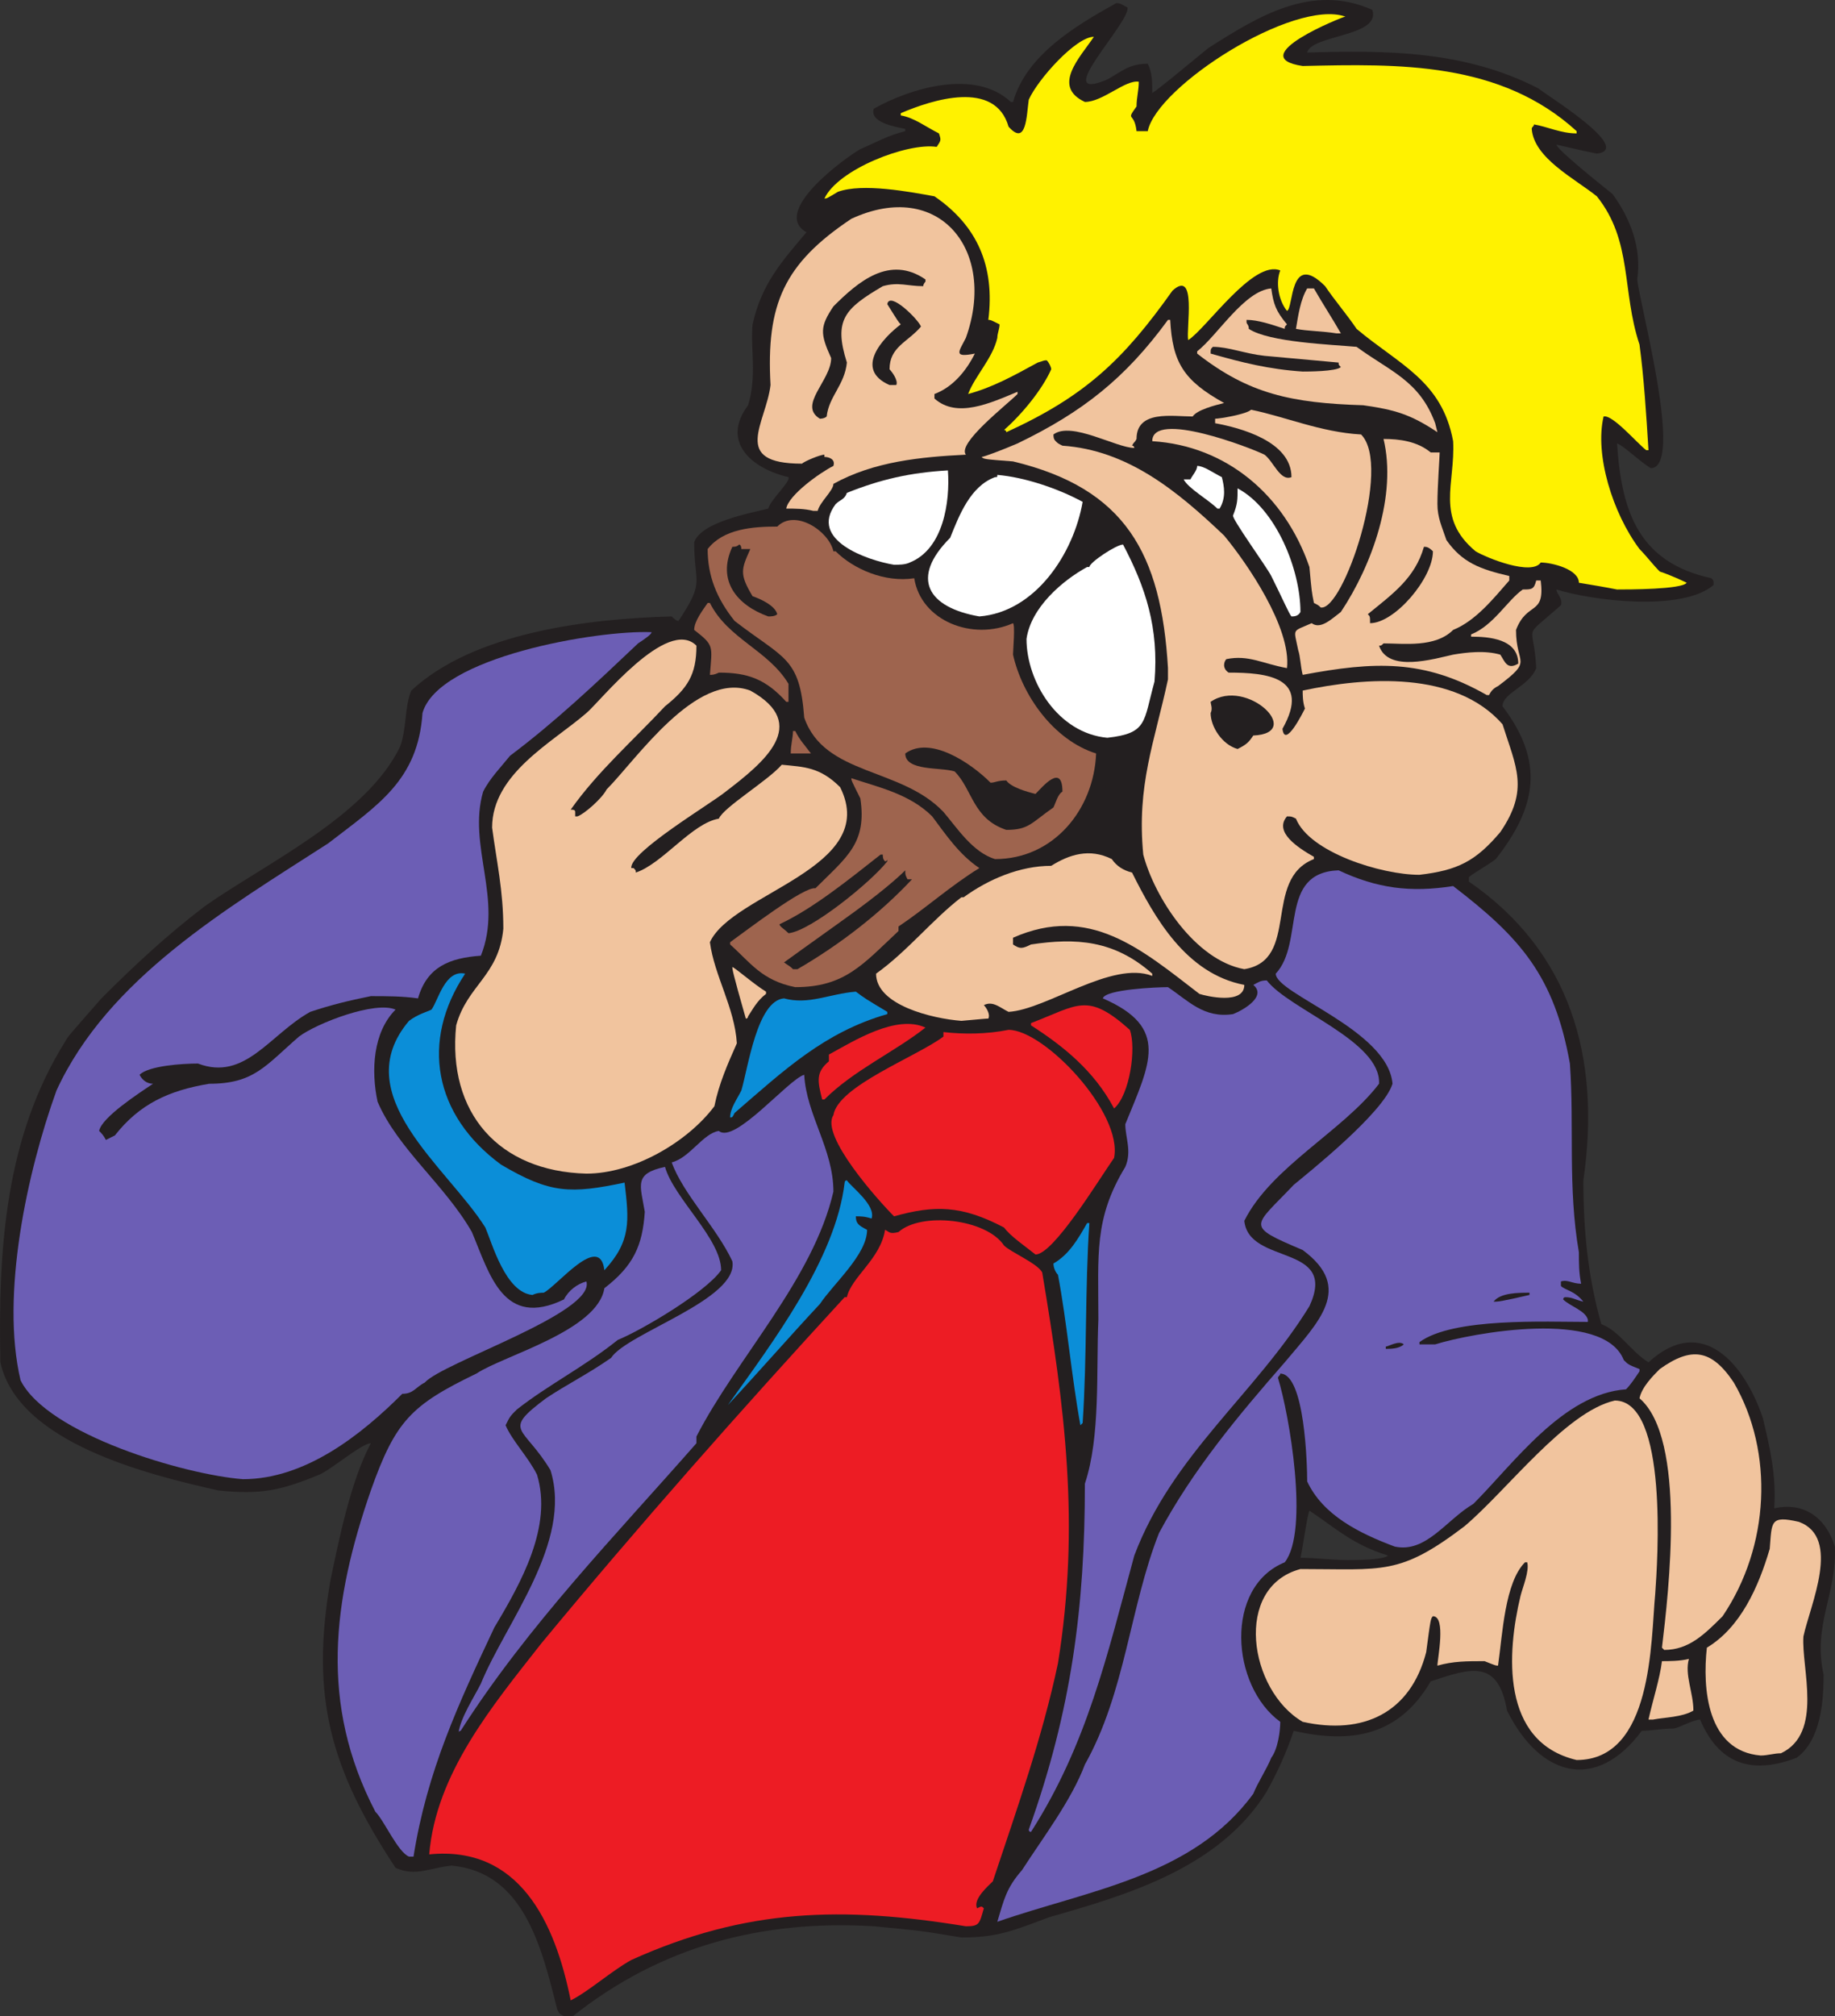 <svg xmlns="http://www.w3.org/2000/svg" width="612.919" height="673.033"><rect width="100%" height="100%" fill="#333333" stroke="none"/><path fill="#231f20" fill-rule="evenodd" d="M188.37 673.033c-1.5-.75-1.5-.75-2.25-2.25-5.25-21-11.25-45.75-35.25-48-7.5.75-12 3.75-18.75.75-21.75-33-28.5-57-21.75-96 3-14.25 6.75-33 13.5-45.75-3 0-13.5 9-17.25 10.5-12.75 5.25-19.5 6.75-33.75 5.25-23.25-5.25-66.75-15.75-72.75-42.75-.75-37.5 1.5-75 21.75-107.25.75-1.5 1.5-2.25 12-14.25 11.25-11.25 21.75-21 34.5-30.75 20.25-14.25 54-30 65.25-53.25 2.25-6 1.5-13.5 3.75-18.75 21-19.5 59.25-24 87-24.75.75.75 1.5 1.5 2.25 1.5 9-13.5 5.25-12 5.25-26.25 2.25-6.75 18.75-9.75 24.75-11.25.75-3 7.5-9 6.75-10.5-12.75-3-22.5-12-13.5-24 3-9.75.75-18.75 1.5-27 3-13.5 9.75-21 18-30.75-12-6.75 12.75-24.75 18-27.75 5.25-2.25 9-4.5 15-6v-.75c-3.75-.75-12-2.25-10.5-6.75 12-6.75 33.75-13.5 45.75-2.25h.75c4.5-15.75 21-25.5 34.5-33 1.5 0 2.25.75 3.75 1.5.75 5.25-26.25 32.25-6.75 24 5.25-3 7.5-5.25 13.5-5.25 1.5 3 1.5 6 1.5 9.75 1.5-.75 10.5-8.25 18.75-15 16.5-10.5 34.5-21.75 54.75-12.75 3 9-20.25 8.25-21.75 14.25 26.25-.75 52.5-.75 77.25 12 1.5 1.5 32.25 20.25 19.5 21.75-3.75-.75-3.75-.75-13.5-3 0 1.5 15 13.5 18.75 16.5 6 8.25 9.75 18 8.25 28.5.75 8.25 15.75 63 4.5 63-3.75-2.25-9-7.5-11.25-8.25 1.5 23.25 7.5 39.75 31.5 45 .75.75.75.75.75 2.25-10.5 9-40.5 5.25-52.5 1.5 0 1.5 2.25 3 1.5 5.25-13.5 12-9 5.25-8.25 21-2.25 6-11.25 8.25-11.25 12.75 14.25 18.75 11.25 33.75-2.25 51-3 2.25-6 3.75-9 6v1.5c33.75 23.25 44.25 58.5 38.25 99.75 0 16.5 1.5 32.25 6 48 6 2.25 9.75 9 15.75 12.75 18-16.5 32.25.75 38.25 18.75 2.25 9.75 4.5 18.75 3.75 30 9.75-2.25 17.25 3 20.25 12.75.75 15.75-7.5 26.25-3.75 42.75 0 8.25-.75 21.75-9 27.75-15.75 6-26.25 1.5-32.25-12.75-2.25 0-7.5 3-9 3-3.75 0-7.5.75-10.5.75-15 20.25-33.75 15.75-45-6.75-3-17.25-12-14.25-25.5-9.75-10.5 18-26.25 21-45.75 16.5-2.25 6.75-5.25 13.5-9 20.25-15.75 25.5-46.5 34.5-72.75 42-12 4.5-17.25 6.75-29.25 6.75-13.5-2.25-13.5-2.25-29.25-3.75-37.5-2.25-71.25 6.75-100.5 30h-3m261.75-152.25c2.25 0 12 0 13.5-1.5-12-3.75-17.25-9-26.25-15-.75 1.5-2.25 12.75-3 15.75 5.25 0 10.5.75 15.75.75"/><path fill="#ed1c24" fill-rule="evenodd" d="M190.62 667.783c-5.25-26.25-17.25-51.75-47.25-48.75 2.25-27 21-49.5 37.5-70.5 32.25-39 66.75-78 101.25-115.5h.75c1.5-6.75 11.25-12.75 12.75-22.5 1.5.75 1.5 1.5 4.5.75 7.5-6.75 29.25-4.5 35.25 4.5 2.25 2.25 11.25 6 12.75 9 7.5 45 12.75 84 5.25 130.5-5.25 24.75-13.5 48-21.75 72.75-1.5 1.5-6.75 6-5.25 9 1.5-.75 1.5-.75 2.25 0-1.5 5.25-1.5 6-6 6-41.25-6.75-73.5-6-111.75 11.25-6.75 3.75-14.25 10.5-20.25 13.5"/><path fill="#6c5eb5" fill-rule="evenodd" d="M333.12 641.533c2.25-7.5 3-11.25 8.25-17.25 6.75-10.5 16.5-23.25 21-35.25 13.5-24 15-52.5 24.75-77.25 11.25-21 26.25-39 42-57 11.25-13.5 23.25-24.75 6-37.5-19.5-8.25-16.5-7.5-3-21.75 4.5-3.75 30-24 33-33.75-1.5-18-39-30-39-36.75 9.75-10.5.75-33.75 21-34.5 12.75 6 24 7.5 38.25 5.25 22.5 17.25 33.75 30 39 59.25 1.5 21-.75 41.25 3 63 0 3.75 0 6.75.75 10.5-3 0-4.5-1.5-6.75-.75v1.5c1.5 1.5 4.5 1.5 7.5 5.25-3-.75-3.75-1.5-6-1.5-.75 0-.75.75-.75.75 2.25 2.25 7.5 3.75 8.25 6.75v.75c-14.25 0-45-1.5-56.25 6.75v.75h5.25c12-3.75 56.25-12 63 5.25 1.5 1.5 1.5 1.5 5.25 3v.75c-1.5 2.25-3 4.5-4.5 6-21 1.5-37.5 24.75-51 38.25-9 5.25-15.75 16.5-26.25 14.25-12-4.5-24-10.5-29.25-21.75 0-5.25-.75-36-9-36 0 .75-.75.75-.75 1.5 3.75 12 10.5 51 2.25 61.5-20.25 8.25-18 41.25-1.5 53.25 0 3-.75 9-3 12-1.5 3.75-4.5 8.25-6 12-20.25 27.75-55.5 32.25-85.5 42.75m-196.5-21.75c-3.75-1.5-8.25-12-11.25-15-18.75-36-14.25-70.5-1.5-107.25 8.25-23.25 13.5-28.5 35.25-39 9-6 40.5-14.25 42.75-28.5 9.75-7.5 12.75-14.25 13.5-25.5-1.5-9-3.75-12.75 6.75-15 3 10.5 18.75 24 18.75 34.5-5.25 7.5-27 20.25-34.5 23.25-11.25 9-23.25 15-33.75 23.25-2.25 2.25-2.25 2.25-3.75 5.25 2.25 5.25 7.5 10.5 10.5 16.5 5.25 17.25-5.25 36-14.25 51-12 25.5-22.5 48-27 76.5h-1.5"/><path fill="#6c5eb5" fill-rule="evenodd" d="M344.37 611.533c-.75 0-.75-.75-.75-.75 14.25-39.75 18.75-74.25 18.75-115.5 5.25-15.75 3.75-37.5 4.5-54.75 0-21.75-1.5-33.75 9-51 2.25-5.25 0-9.75 0-14.25 8.25-20.25 15-32.25-7.5-42 .75-3 18-3.75 21.75-3.75 6.75 4.5 12 10.5 21.75 9 3.75-1.5 11.25-6 6.75-9.75 1.5-.75 2.25-1.5 4.5-1.5 7.5 9.75 38.25 20.25 37.5 34.5-12 15.75-36 27.75-45 45.75 1.5 15 31.5 7.5 21.75 28.5-18 29.25-45.75 49.5-58.5 83.25-9 33-15.75 63-34.5 92.25"/><path fill="#f1c49e" fill-rule="evenodd" d="M526.62 587.533c-25.5-6-23.25-36-18.75-54.75.75-3 3-8.25 2.25-11.25h-.75c-6.75 6.75-7.5 24-9 34.5-.75 0-.75 0-4.5-1.5-6 0-10.5 0-15.75 1.5 0-2.25 3-16.5-1.5-16.5-.75.75-.75.75-2.25 12-5.25 20.25-21 27.75-41.25 23.25-18-10.5-23.25-45-.75-51 27.75 0 33 2.25 54.75-14.25 14.25-12 33.75-38.25 50.25-42 18 0 14.25 54 13.5 64.5-1.5 15.75-.75 55.5-26.25 55.5m61.5-1.5c-18-1.5-19.5-22.5-18-36 11.25-6.75 17.25-20.25 21-33 .75-9 0-11.25 9.75-9 14.25 5.25 3.75 27.75 1.5 38.25-.75 10.5 6.75 32.25-7.5 39-2.25 0-4.5.75-6.75.75"/><path fill="#6c5eb5" fill-rule="evenodd" d="M153.12 578.533c.75-5.25 5.25-12 7.5-16.5 8.25-20.25 30.75-47.25 23.25-71.25-9-15-16.5-12.75-1.5-24 6.75-4.5 14.25-8.25 21.75-13.5 5.25-8.25 42.75-19.5 40.5-32.25-5.25-11.25-16.5-22.5-20.25-33 6-1.5 10.5-9.75 15.75-10.5 5.25 4.5 23.25-17.25 28.5-18.75.75 13.5 9.75 24.75 9.75 39-6.75 29.25-32.25 55.5-45.75 81.75v2.25c-27 30.75-56.25 60.75-78.75 96 0 0-.75 0-.75.75"/><path fill="#f1c49e" fill-rule="evenodd" d="M552.12 574.033h-1.5c1.5-6.75 3.75-13.5 4.5-19.5 2.25 0 6 0 9-.75-1.5 5.25 1.5 11.25 1.5 17.25-3.75 2.25-9.75 2.25-13.5 3m3.75-23.25-.75-.75c2.25-18.75 8.25-69.75-7.5-83.25.75-3.75 4.5-7.5 6.75-9.75 10.5-7.5 17.25-6.75 24.75 4.5 13.5 23.25 12 54.75-3.75 78-6 6-11.25 11.25-19.5 11.25"/><path fill="#6c5eb5" fill-rule="evenodd" d="M81.12 493.783c-19.5-1.5-65.25-15-74.25-33-6.75-28.5 2.25-69.75 12-96.75 17.25-37.5 57-60.75 90.75-82.5 16.5-12.75 30-21 31.5-43.5 5.25-18.75 58.5-27.75 76.5-27 0 .75-2.25 2.25-4.5 3.75-14.25 13.5-27.75 26.25-42.75 37.5-3 3.75-6.75 7.5-9 12-5.25 18 6.75 36-.75 54.75-10.5.75-18 3.75-21 14.25-5.25-.75-10.5-.75-15.75-.75-7.5 1.5-13.5 3-20.25 5.25-13.5 7.5-21.75 23.25-37.5 17.25-5.25 0-16.5.75-19.5 3.75.75 1.5 2.25 3 4.5 3-4.5 3-17.25 11.25-18 15.75.75.75 1.5 1.5 2.25 3l3-1.5c8.25-10.5 18-15 31.5-17.25 15 0 18.75-6 30-15.75 6-4.5 25.5-12 32.25-9-7.5 7.5-8.25 20.25-6 30.75 6.75 15.75 22.5 27.75 31.5 43.5 6 14.25 10.5 32.25 30.75 22.5 1.5-3 4.5-5.25 7.5-6 3 10.5-48 27-54 33.75-3 1.5-3.75 3.75-7.5 3.75-13.5 13.5-32.25 28.5-53.25 28.5"/><path fill="#0b8ed8" fill-rule="evenodd" d="M360.87 475.783c-3-16.5-4.5-34.5-7.5-50.25-.75-.75-1.5-2.25-1.5-3.75 5.25-3 8.25-8.25 11.25-13.5h.75c-1.5 21.75-.75 44.25-2.25 66.75l-.75.75m-117.75-6.75c15-21 36-48.75 39-74.25 0 0 0-.75.75-.75 1.5 2.25 9.75 8.25 8.25 12.75-2.25-.75-3.75-.75-5.25-.75 0 2.25.75 3 3.75 4.5 0 8.25-11.25 18-15.75 24.75-10.5 11.25-20.25 22.5-30.75 33.75"/><path fill="#231f20" fill-rule="evenodd" d="M462.87 450.283v-.75c.75 0 4.5-2.25 6-.75-1.5 1.5-4.5 1.5-6 1.5m36-15.75c2.25-3 8.25-3 12-3v.75c-9.75 2.25-10.5 2.25-12 2.25"/><path fill="#0b8ed8" fill-rule="evenodd" d="M177.87 432.283c-9-.75-13.5-17.25-15.75-22.5-12.75-20.25-46.5-44.25-25.5-69 3-2.25 6-3 7.5-3.75 2.25-3 4.5-13.5 11.25-12-15 22.5-10.5 47.25 12 63.75 16.5 9.75 23.25 9.75 41.25 6 1.5 12.75 2.25 19.5-6.75 29.25-1.5-12.75-15.75 5.25-20.25 7.5-.75 0-2.25 0-3.75.75"/><path fill="#ed1c24" fill-rule="evenodd" d="M345.87 418.783c-3.75-3-8.25-6-10.5-9-14.25-7.5-23.25-7.5-36.75-3.75-5.25-5.25-24.75-27-20.25-33.75 1.5-9.75 27.75-19.5 36.75-26.25v-1.5c6.75.75 14.25.75 21.75-.75 12 0 38.25 27.75 35.25 42.75-5.25 7.5-20.25 32.25-26.25 32.25"/><path fill="#f1c49e" fill-rule="evenodd" d="M195.87 391.783c-29.25-.75-46.5-20.25-43.5-49.5 3.75-13.5 14.25-16.5 15.75-32.25 0-12.75-2.25-22.5-3.75-33.75 0-18 20.25-28.5 31.5-38.25 4.5-3.75 27-32.25 36.75-22.5 0 9.75-3 14.25-10.5 20.25-10.5 11.25-22.5 21.75-31.5 34.5.75 0 1.5 0 1.5.75v1.5h.75c2.25-.75 8.25-6 9.75-9 9.75-9.75 30-39.75 48-33 20.25 11.25 4.5 24-8.25 33.75-4.5 3.75-32.25 20.25-31.5 25.5h.75c.75.75.75.75.75 1.5 9-3 18.75-16.5 27.75-18 1.5-3.75 16.5-12.75 21-18 7.5.75 12.75.75 19.5 7.5 13.5 27-36 35.25-43.5 51.75 1.5 11.25 8.25 21.75 9 33.75-3 6.75-6 13.5-7.5 21-9 12-27 22.5-42.75 22.5"/><path fill="#0b8ed8" fill-rule="evenodd" d="M243.87 373.033c0-3 2.25-6 3.75-9 2.25-7.5 5.25-30 14.25-30.75 8.25 2.25 15-1.5 24-2.25 3 2.25 3 2.25 10.5 6.75v.75c-21 6-34.5 18.75-51 33-.75 1.5-.75 1.5-1.5 1.5"/><path fill="#ed1c24" fill-rule="evenodd" d="M372.12 370.033c-6.75-12.75-17.25-21-27.75-27.75v-.75c15.75-6 18.75-10.5 33 2.25 2.25 6 0 21.75-5.25 26.25m-97.5-3c-1.5-6-2.25-9 2.25-12.75v-2.25c8.25-4.5 22.5-13.5 32.25-9-10.5 8.25-24 14.25-33.75 24h-.75"/><path fill="#f1c49e" fill-rule="evenodd" d="M321.12 340.783c-9.75-.75-28.5-5.25-28.5-15.75 10.5-7.5 18.75-18 28.5-25.5h1.5-.75c8.25-6 18.75-10.5 29.25-10.5 6-3.75 12.75-6 20.25-2.25 1.5 2.25 3.75 3.75 6.75 4.5 7.5 15 18 33.75 37.5 37.5 0 6.75-12.75 3.75-15 3-19.5-15-36.75-30-62.25-18.75v2.25c2.25 1.5 3 1.5 6 0 15-2.25 27.75-1.5 40.5 9.75v.75c-13.5-5.25-35.25 11.25-48 12-3-1.5-5.25-3.75-8.25-2.25.75.75 2.25 3 1.5 4.5-.75 0-.75 0-9 .75m-72-.75c-4.5-15.75-4.5-16.5-4.5-17.25 1.5.75 7.5 6 11.25 8.25v.75c-3 2.25-4.5 5.25-6 7.5 0 0 0 .75-.75.75"/><path fill="#9e644e" fill-rule="evenodd" d="M265.62 329.533c-11.25-2.25-15-8.25-21.75-14.25v-.75c5.25-3.75 24.75-18.75 28.5-18 10.5-10.5 17.25-15 15-30-3-6-3-6-3-6.75 9 3 19.5 5.25 27 12.75 4.5 6 9 12.75 15.75 17.25-9.75 6-18 13.5-27 19.5v1.5c-12 11.25-18 18.75-34.5 18.75"/><path fill="#f1c49e" fill-rule="evenodd" d="M415.62 323.533c-16.5-3-30-24-33.75-38.25-2.25-23.25 3.75-37.5 8.25-58.5v-3.75c-2.25-38.25-14.25-60-51.75-69-9.75-.75-9.75-.75-10.5-1.5.75 0 6.75-2.25 12-4.5 21.75-10.5 36-21.75 50.25-41.25h.75c.75 14.25 4.5 20.25 18 27.75-3 .75-9 2.25-10.5 4.5-6.75 0-18.75-2.25-18.75 7.5-.75 1.5-.75.75-1.5 2.25.75 0 .75.75.75.75-6 0-21-9-27-4.5 0 .75 0 1.5.75 2.25s.75.75 2.25 1.5c21.75 1.5 38.25 15 54 30 7.5 9 22.5 30.75 21 44.25-8.25-1.5-12.75-4.5-20.25-3-.75.75-1.5 3 .75 4.5 12.75 0 27.75 1.5 18 18.75.75 6.75 6.75-5.25 7.5-6.75-.75-2.25-.75-4.5-.75-6 21-4.5 51-6.75 66.75 11.25 4.5 14.25 9 21.75-.75 36-8.25 9.75-14.25 12.75-27 14.25-12.75 0-36.75-7.5-41.25-18.75-1.5-.75-1.5-.75-3-.75-4.5 5.25 3.75 10.5 9 13.5v.75c-17.25 6.75-4.5 33.75-23.25 36.75"/><path fill="#231f20" fill-rule="evenodd" d="M264.87 323.533c-.75-.75-.75-.75-3-2.25 8.25-6 15.75-11.25 24-17.25 11.25-8.25 15.75-12.75 16.5-13.5 0 1.5 0 1.5.75 3h1.5c-10.5 11.25-24 21.75-38.25 30h-1.5m-1.5-12c-1.5-1.5-3-2.25-3-3 11.25-5.25 23.25-15 33.75-23.25h.75c0 .75 0 1.5.75 2.25 0 0 .75 0 .75-.75v.75c-5.25 6.75-25.5 23.25-33 24"/><path fill="#9e644e" fill-rule="evenodd" d="M332.37 286.783c-7.5-2.25-12.75-10.5-17.25-15.75-14.25-15-39.75-12-46.5-31.5-1.5-20.25-6.75-19.5-23.25-32.25-6-7.5-9-15-9-24 5.25-6.75 15-7.5 23.25-7.5 6-6 17.25 1.5 18.75 8.25h.75c6 6 16.5 10.5 26.25 9 2.25 14.25 19.5 21 33 15 .75.75 0 9 0 10.5 3 13.5 13.5 28.5 27.75 33-.75 18.75-14.25 35.25-33.75 35.25"/><path fill="#231f20" fill-rule="evenodd" d="M375.87 284.533c-5.25-3-10.5-5.25-15.75-4.5 0-2.25 5.25-7.5 6.75-9.75 2.25-6.75 2.25-6.75 3.75-12 0-9 0-6 9-8.25-3 11.25-3.75 22.5-3 34.5 0 .75 0 .75-.75 0m-39.75-7.5c-11.25-3.75-11.25-13.5-17.25-19.5-4.5-1.5-16.5 0-16.5-6 8.25-6 21.75 3 28.5 9.75 1.5 0 2.25-.75 5.25-.75 1.5 2.25 6.75 3.75 9.75 4.5 2.25-2.25 9-10.5 9-.75-1.5.75-2.25 3.75-3 5.25-7.5 5.25-8.25 7.5-15.75 7.5"/><path fill="#9e644e" fill-rule="evenodd" d="M269.37 251.533h-5.25c0-3 .75-5.25.75-7.5h.75c1.5 3 3 4.5 5.25 7.5h-1.5"/><path fill="#231f20" fill-rule="evenodd" d="M413.37 250.033c-5.25-1.5-9-7.5-9-12 .75-1.5 0-3 0-3.75 12-8.25 31.5 10.5 14.25 11.25-1.5 2.25-2.25 3-5.25 4.5"/><path fill="#fff" fill-rule="evenodd" d="M369.87 246.283c-16.5-1.5-27-18.75-27-33 1.5-10.5 12-19.5 20.25-24h.75c0-1.5 9-7.5 11.25-7.5 7.5 14.25 12 27.75 10.5 45.75-3.75 13.5-2.25 17.25-15.75 18.75"/><path fill="#231f20" fill-rule="evenodd" d="M411.87 244.783c-1.5-2.25-2.25-3-2.25-5.25 1.5-.75 3-1.5 3.75-2.25 1.5 0 4.5 0 6.75 2.25-.75.75-.75.75-3.75.75-1.5 1.5-3 4.5-4.5 4.5"/><path fill="#9e644e" fill-rule="evenodd" d="M262.62 234.283c-6.75-7.5-12.75-9.75-22.5-9.75-1.5.75-2.25.75-3 .75.75-9.75 1.5-9.75-5.25-15 0-3 3-6.75 4.5-9h.75c6 12 19.5 15.75 26.25 27v6h-.75"/><path fill="#f1c49e" fill-rule="evenodd" d="M496.62 232.033c-21-12-37.5-11.25-61.5-6.75-.75-3-.75-6-1.5-8.25-1.5-7.5-2.25-6 4.5-9 3 2.25 6.75-1.5 9.75-3.75 10.5-15.75 18.75-39 14.25-57.75 5.25 0 11.25.75 15.75 4.5h3c0 1.5-.75 11.25-.75 17.25 0 4.5 1.5 7.5 3 12 5.25 7.5 11.25 9.75 21 12v1.5c-5.25 6-11.25 13.5-18.75 16.5-6 6-16.5 4.5-23.25 4.5-.75.75-.75.75-1.5.75 3 9 18 4.5 24.75 3 4.5-.75 10.5-1.5 15.75 0 1.5 2.25 2.25 5.25 6 3 0-8.25-9.75-9-15.75-9v-.75c7.5-3 12-11.25 17.25-15 3 0 3.75 0 4.5-3h1.5c1.5 12-4.5 6.75-8.25 16.5 0 12 6 9.75-6 18.75-1.5.75-2.25 1.5-3 3h-.75"/><path fill="#231f20" fill-rule="evenodd" d="M457.62 208.033c0-2.25 0-2.25-.75-3 8.25-6.75 15.75-12 18.75-22.5.75 0 1.5 0 3 1.5 0 9-12.75 24-21 24"/><path fill="#fff" fill-rule="evenodd" d="M327.12 205.783c-17.25-3-23.25-12.75-9.75-26.25 3-7.5 6.75-17.25 15-20.25.75 0 .75 0 .75-.75 9 .75 20.25 4.5 28.5 9-3 17.25-15.75 36.75-34.5 38.25"/><path fill="#231f20" fill-rule="evenodd" d="M256.62 205.783c-10.5-3.75-17.25-12-12-23.25.75 0 1.5 0 2.25-.75 0 0 .75 0 .75 1.5h3c-3 6.75-3.75 8.25.75 15.75 2.25.75 7.5 3 8.25 6-.75.75-2.25.75-3 .75"/><path fill="#fff" fill-rule="evenodd" d="M431.37 205.783c-.75-.75-3-6-6.75-13.5-1.5-3-13.5-19.5-12.75-20.25 1.5-3.75 1.5-5.25 1.5-9 12.75 6.75 21 27 21 41.25-.75 1.5-2.25 1.5-3 1.5"/><path fill="#f1c49e" fill-rule="evenodd" d="M441.12 202.783c-.75-.75-.75-.75-2.25-1.5-.75-3.75-.75-3.75-1.5-12-8.25-24-27.75-40.5-52.5-42 0-10.5 33 2.25 37.5 4.5 3 2.25 5.25 9 9 7.5 0-12-17.25-16.5-25.5-18v-1.5c1.5 0 10.5-1.5 12-3 11.25 2.25 23.25 7.5 36.75 8.25 10.5 10.5-6 59.25-13.5 57.75"/><path fill="#fff200" fill-rule="evenodd" d="M540.12 196.783c-3.75-.75-8.25-1.5-12.75-2.25 0-4.5-9-6.75-12.75-6.75-3 4.5-18-1.5-21.75-3.75-13.5-11.25-6.75-22.5-7.5-36.75-3.75-20.25-18-25.5-32.25-37.5-3-4.5-7.5-9.75-10.5-14.25-12-12-10.5 7.5-12.75 8.25-3-3.75-3.75-9.75-2.25-13.5-9-3.75-24.75 19.5-30.75 23.25-.75-3.75 3-24-5.25-16.5-16.5 23.25-29.25 35.25-55.5 47.25 0 0 0-.75-.75-.75 6-5.25 12.75-13.5 15.75-20.25 0-.75-.75-2.25-1.5-3-.75 0-.75 0-3 .75-8.25 4.5-15 8.25-23.25 10.5 2.25-6 8.25-12 9.75-18.75 0-1.5.75-3 .75-4.5-3-1.5-3-1.5-3.75-1.5 2.25-18-3.75-31.5-18-41.25-8.25-1.5-24-4.5-32.25-1.5-3.75 2.25-3.75 2.25-4.5 2.25 4.5-9.75 27.75-18.75 37.5-17.25 1.5-2.25 1.5-2.25.75-4.5-4.5-2.25-8.25-5.25-12.75-6v-.75c10.5-4.5 31.5-11.25 36 4.5 6 6.75 6-3.75 6.75-9 3-6.75 15.75-21 21.75-21-4.5 6.75-14.25 16.5-3 21.75 6 0 13.5-7.5 18-6.75 0 3-.75 5.25-.75 8.25-3.75 5.25-.75 1.5 0 8.25h3.75c3-15 48.75-44.25 66-38.25-.75 0-34.5 13.5-14.25 16.5 32.25-.75 66-1.5 91.5 21.75v.75c-5.25 0-9.75-2.25-14.25-3 0 .75-.75.75-.75 1.5.75 9.75 14.25 16.5 21.75 22.5 12 15 8.25 31.5 14.25 49.5 1.5 11.25 2.25 23.25 3 35.25h-.75c-3-2.25-11.25-12-14.25-11.25-3 12.75 3 32.25 12 44.25 2.25 2.25 4.5 5.25 6.75 7.5 4.5 1.5 9 3.75 9 3.75-1.5 2.25-19.5 2.25-23.25 2.25"/><path fill="#fff" fill-rule="evenodd" d="M298.62 188.533c-9-1.5-28.5-8.25-19.5-20.25 1.5-1.5 3-1.5 3.75-3.75 11.25-4.5 21-6.75 33.75-7.5.75 10.5-1.5 26.25-12.75 30.75-1.5.75-3.75.75-5.25.75"/><path fill="#231f20" fill-rule="evenodd" d="M363.12 183.283c0-3.75 1.5-8.25 3-11.25 0-.75.75-.75.75-.75 9 9 5.25 6-3.75 12"/><path fill="#f1c49e" fill-rule="evenodd" d="M271.62 170.533c-3-.75-6-.75-9-.75.75-4.5 11.25-12 15.75-14.25.75-2.25-1.5-3-3-3v-.75c-1.5 0-6.75 2.25-7.5 3-24 0-12-13.5-10.5-26.25-1.5-27 4.5-40.5 27-55.5 29.25-13.5 48.75 10.5 38.25 39.75-2.25 4.5-4.5 6.75 3 5.25-3 6-7.5 11.25-13.5 13.5v1.5c7.5 6.75 18.75 1.5 27.75-2.25v.75c-3.75 3.75-20.25 16.5-17.25 20.25-15 .75-30.75 2.25-44.25 9.75 0 2.25-4.5 6-5.25 9h-1.5"/><path fill="#fff" fill-rule="evenodd" d="M406.62 169.783c-3-3-9.75-6.75-11.25-9.75h2.25c.75-1.5 2.25-3 2.25-4.5 2.25 0 5.25 2.25 8.25 3.75.75 3 1.5 6.75-.75 10.5h-.75"/><path fill="#231f20" fill-rule="evenodd" d="M321.12 162.283c-.75-3-.75-3-.75-4.5h3.75c0 .75-1.5 4.5-3 4.5"/><path fill="#f1c49e" fill-rule="evenodd" d="M480.12 144.283c-9-6-14.25-7.5-24.75-9-24-.75-38.25-3.75-55.5-17.25v-.75c6.75-5.25 15.75-20.25 24.75-21 .75 5.25 1.5 7.5 5.25 12-.75.75-.75.75-.75 1.5-4.5-1.5-9-3-12.75-3v.75c0 .75.75.75.75 2.25 6.75 4.5 27.75 5.25 36 6 11.25 8.25 21 11.25 26.25 25.5l.75 3"/><path fill="#231f20" fill-rule="evenodd" d="M273.87 139.783c-7.5-4.5 3.75-12.75 3.75-20.25-3.75-8.25-3.75-10.5.75-17.25 8.25-8.25 18.75-17.25 30.75-9v.75s-.75.75-.75 1.5c-5.25 0-8.25-1.5-13.5 0-12.75 7.5-16.5 11.25-12 25.5-.75 7.5-6 11.25-6.75 18-.75.75-2.25.75-2.25.75"/><path fill="#231f20" fill-rule="evenodd" d="M297.12 128.533c-12-5.25-2.25-15.75 3.75-20.25-.75-.75-.75-.75-4.5-6.75.75-4.5 10.5 5.25 11.25 7.5-4.5 5.25-10.5 6.75-10.5 14.25.75.75 3 3.75 2.25 5.25h-2.25m138-4.5c-11.25-.75-20.25-3-30.75-6 0-1.5 0-1.5.75-2.25 5.25 0 10.5 2.25 17.25 3l24.75 2.25c0 .75 0 .75.75 1.5-1.5 1.5-11.25 1.5-12.75 1.5"/><path fill="#f1c49e" fill-rule="evenodd" d="M446.37 111.283c-4.5-.75-9.75-.75-13.5-1.5.75-4.5 1.5-9.75 3.75-13.5h2.25c3 5.25 6 9.75 9 15h-1.5"/></svg>
